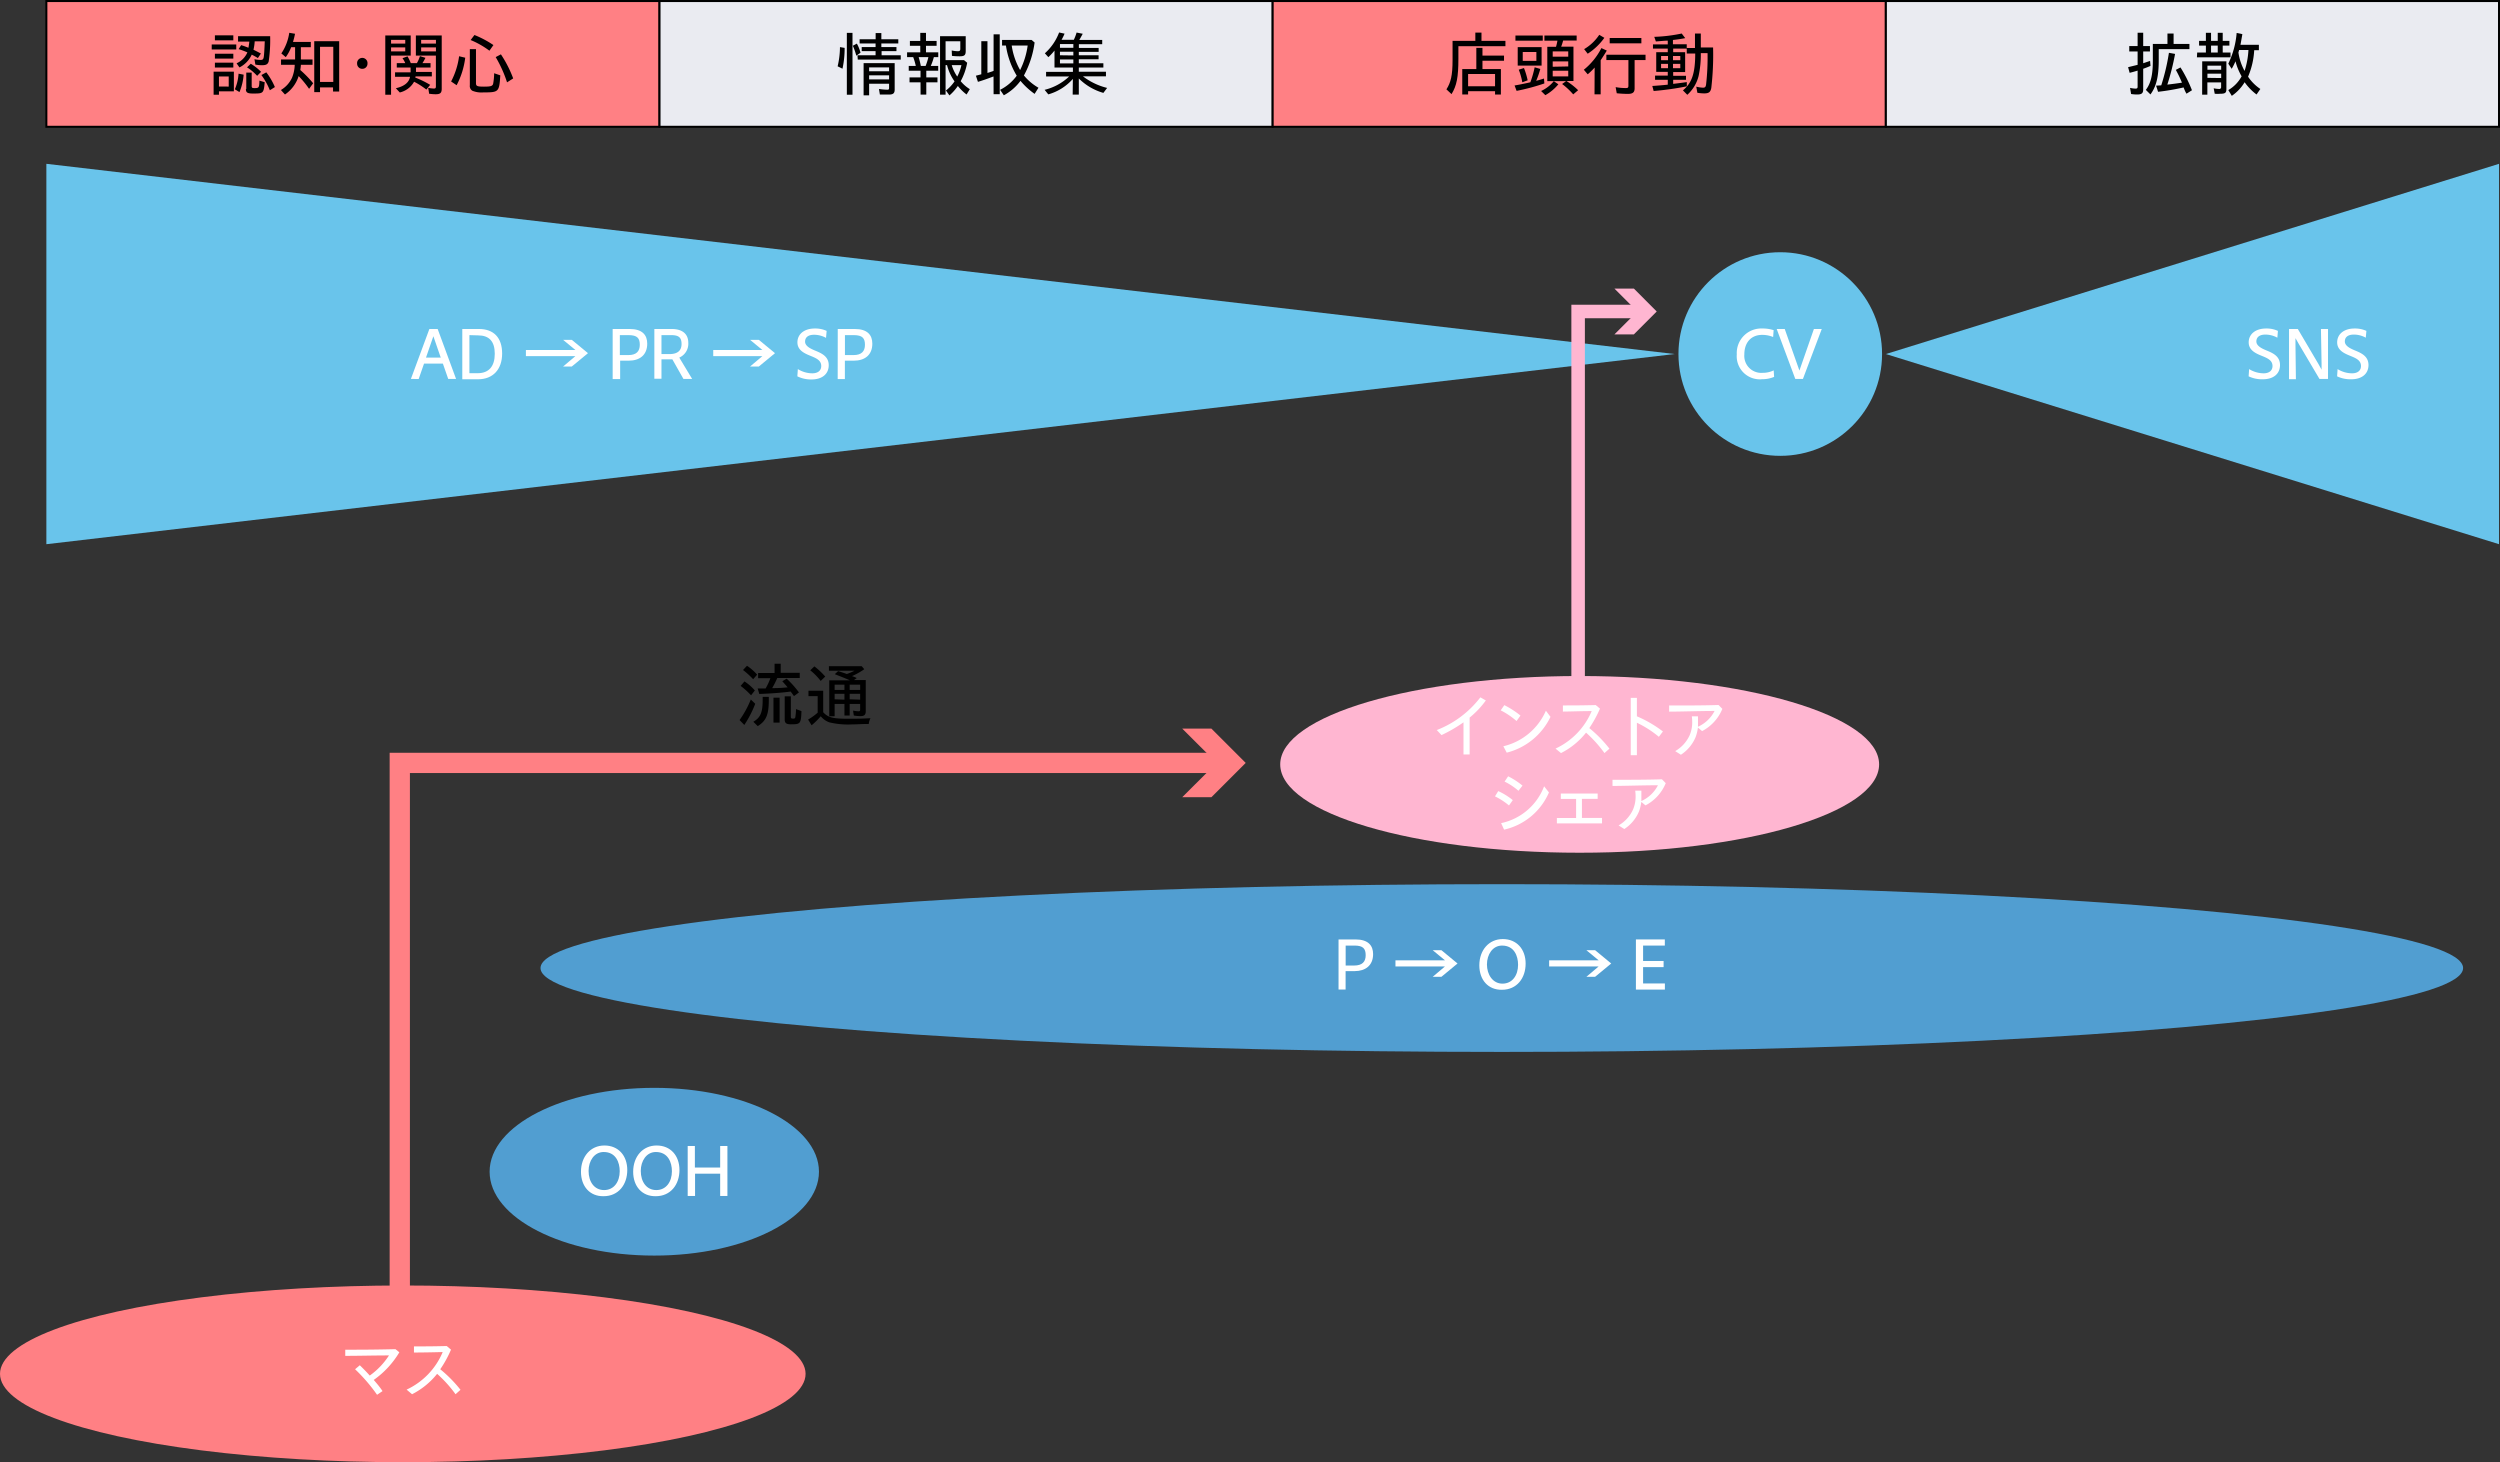 <svg xmlns="http://www.w3.org/2000/svg" viewBox="0 0 407.16 238.14"><rect x="0" y="0" width="407.16" height="238.14" fill="#333333" stroke="none"/><defs><style>.cls-1{fill:#ffb6d1;}.cls-2{fill:#519ed1;}.cls-3,.cls-5{fill:#ff8084;}.cls-4{fill:#69c4eb;}.cls-5,.cls-6{stroke:#000;stroke-width:0.33px;}.cls-5,.cls-6,.cls-8,.cls-9{stroke-miterlimit:10;}.cls-6{fill:#eaebf1;}.cls-7{fill:#fff;}.cls-8,.cls-9{fill:none;}.cls-8{stroke:#ff8084;stroke-width:3.3px;}.cls-9{stroke:#ffb6d1;stroke-width:2.2px;}</style></defs><g id="Layer_2" data-name="Layer 2"><g id="レイヤー_2" data-name="レイヤー 2"><ellipse class="cls-1" cx="257.27" cy="124.49" rx="48.77" ry="14.39"/><ellipse class="cls-2" cx="244.59" cy="157.66" rx="156.56" ry="13.66"/><ellipse class="cls-2" cx="106.56" cy="190.83" rx="26.82" ry="13.66"/><ellipse class="cls-3" cx="65.6" cy="223.75" rx="65.6" ry="14.39"/><polygon class="cls-4" points="307.14 57.66 407 26.68 407 88.63 307.14 57.66 307.14 57.66"/><polygon class="cls-4" points="272.75 57.66 7.55 26.68 7.55 88.63 272.75 57.66 272.75 57.66"/><circle class="cls-4" cx="289.94" cy="57.66" r="16.58"/><rect class="cls-5" x="7.55" y="0.17" width="99.86" height="20.48"/><rect class="cls-6" x="107.41" y="0.17" width="99.86" height="20.48"/><rect class="cls-5" x="207.27" y="0.17" width="99.86" height="20.48"/><rect class="cls-6" x="307.14" y="0.17" width="99.86" height="20.48"/><path d="M34.48,7.24h4v.82h-4Zm.31,4.43h3.3v3.2H35.66v.56h-.87ZM35,5.75h3v.82H35Zm0,3h3v.79H35Zm0,1.46h3V11H35Zm2.25,3.89V12.45H35.66v1.64Zm1,.44A7.49,7.49,0,0,0,38.85,12l.83.16A9,9,0,0,1,39,15Zm.28-4.23a3.43,3.43,0,0,0,1.76-1.78A13.91,13.91,0,0,0,38.86,8l.42-.65c.49.16.72.24,1.18.43.06-.32.1-.59.15-1H38.77V5.9H44A24.11,24.11,0,0,1,43.76,10c-.14.46-.41.62-1.06.62a5.73,5.73,0,0,1-1.11-.1l-.15-.88a4.52,4.52,0,0,0,1,.12c.31,0,.43-.08.5-.39s.13-1.3.18-2.64H41.48a7.5,7.5,0,0,1-.2,1.37c.48.24.79.39,1.21.62L42,9.46a10.85,10.85,0,0,0-1-.56,4.35,4.35,0,0,1-2,2.08Zm1.58,4.2V11.82h.88V14c0,.3.08.35.49.35.68,0,.74-.08.77-1.22l.86.26c-.15,1.74-.24,1.84-1.63,1.84C40.31,15.26,40.05,15.11,40.05,14.5Zm.14-3.56.59-.57a8.55,8.55,0,0,1,1.68,1.32l-.64.65A8.28,8.28,0,0,0,40.19,10.94Zm2.36,1.25.76-.42a11,11,0,0,1,1.4,2.4l-.82.52A11.32,11.32,0,0,0,42.55,12.19Z"/><path d="M45.75,14.66a4.53,4.53,0,0,0,1.81-2A6,6,0,0,0,48,10.55H45.77V9.69h2.29v-2h-.64a7,7,0,0,1-.88,1.62l-.72-.61a8.09,8.09,0,0,0,1.29-3.36l.94.16a13.61,13.61,0,0,1-.33,1.33h2.9v.86H49v2H50.9v.86H49c0,.29-.06.59-.09.86A17.78,17.78,0,0,1,51,13.56l-.66.91a16.46,16.46,0,0,0-1.7-2.08,5.67,5.67,0,0,1-2.23,3Zm5.43-7.95h4.06v8.2h-1v-.68H52.12V15h-.94Zm3.1,6.63V7.62H52.12v5.72Z"/><path d="M58.16,10.37a.85.85,0,1,1,1.69,0,.83.83,0,0,1-.84.84A.83.83,0,0,1,58.16,10.37Z"/><path d="M62.75,5.78h4.14V9.06h-3.2v6.37h-.94ZM66,7.1V6.49H63.69V7.1Zm0,1.27V7.72H63.69v.65Zm-1.53,6c1.37-.31,2.15-.94,2.31-1.86H64.34v-.73h2.53V11H64.62v-.72H66a3.8,3.8,0,0,0-.45-.8l.82-.3a7.05,7.05,0,0,1,.53,1.1h1a5.21,5.21,0,0,0,.49-1.14l.9.28a7.1,7.1,0,0,1-.49.86h1.32V11H67.75v.71h2.58v.73H67.68l-.05.19a16.4,16.4,0,0,1,2.43,1.19l-.62.77a12.25,12.25,0,0,0-2-1.28,3.61,3.61,0,0,1-2.33,1.75Zm5.43.94-.16-1a5.12,5.12,0,0,0,.93.11c.25,0,.32-.08.32-.36v-5H67.73V5.78h4.21v8.67c0,.69-.24.9-1,.9A7.68,7.68,0,0,1,69.92,15.27ZM71,7.1V6.49H68.59V7.1Zm0,1.27V7.72H68.59v.65Z"/><path d="M73.47,13.27a12.32,12.32,0,0,0,1.3-4.11l1,.24a13.14,13.14,0,0,1-1.4,4.48Zm3.46,1.51a.89.89,0,0,1-.41-.89V8h1v5.53c0,.49.18.58,1.28.58s1.38-.08,1.51-.44a9.85,9.85,0,0,0,.17-1.74l1,.34c-.17,2.71-.24,2.78-2.77,2.78A3.87,3.87,0,0,1,76.93,14.78Zm-.28-8.26.62-.82a16.18,16.18,0,0,1,3.09,1.64l-.65.92A14,14,0,0,0,76.65,6.52ZM80.73,9.3l.85-.45a19.17,19.17,0,0,1,2,3.92l-1,.64A20.34,20.34,0,0,0,80.73,9.3Z"/><path d="M136.42,10.8a13.92,13.92,0,0,0,.38-3.13l.76.13a15.64,15.64,0,0,1-.35,3.39Zm1.5-5.45h.92V15.43h-.92Zm1,2.09.63-.34a6.37,6.37,0,0,1,.6,1.49l-.69.48A10,10,0,0,0,138.89,7.44ZM139.65,9h2.95V8.33h-2.26V7.67h2.26V7.08H140V6.39h2.61v-1h.93v1h2.76v.69h-2.76v.59H146v.66h-2.42V9h3.12v.71h-7Zm1,1.28h5.06v4.31c0,.61-.25.81-.94.81-.29,0-.9,0-1.47,0l-.15-.91a10.61,10.61,0,0,0,1.36.12c.23,0,.29-.06.29-.31v-.66h-3.25v1.89h-.9Zm4.15,1.33v-.63h-3.25v.63Zm0,1.32v-.66h-3.25v.66Z"/><path d="M149.92,13.41h-1.79v-.8h1.79V11.52H148v-.78h1.15a10,10,0,0,0-.42-1.43h-1V8.52h2.15V7.46h-1.69V6.67h1.69V5.35h.93V6.67h1.73v.79h-1.73V8.52h2v.79h-.72a9.86,9.86,0,0,1-.5,1.43h1.21v.78h-1.94v1.09h1.82v.8h-1.82v2h-.93Zm.83-2.67a10.09,10.09,0,0,0,.45-1.43h-1.58a14.05,14.05,0,0,1,.35,1.43Zm3.31,4a6.48,6.48,0,0,0,1.4-1.49,7.78,7.78,0,0,1-1.22-2.64H154v4.81h-.9V5.9h4.18V8.3c0,.69-.21.87-1,.87a10.43,10.43,0,0,1-1.24-.07L155,8.22a4.85,4.85,0,0,0,1,.12c.3,0,.4-.09.4-.4V6.72H154V9.79h3l.52.43a9.82,9.82,0,0,1-1.06,3,5.94,5.94,0,0,0,1.49,1.3l-.53.87A7.65,7.65,0,0,1,156,14a7.93,7.93,0,0,1-1.37,1.54Zm2.52-4.13H155a6.63,6.63,0,0,0,.9,1.86A7.34,7.34,0,0,0,156.58,10.62Z"/><path d="M161.81,12.45c-1,.38-1.88.69-2.54.88l-.33-1,.88-.23V6.71h1v5.17c.43-.13.83-.26,1-.34V5.59h1v9.75h-1Zm1.07,2.18a7.49,7.49,0,0,0,2.71-2.3,13.25,13.25,0,0,1-1.76-4.92h-.63V6.5H168l.5.42a15.47,15.47,0,0,1-1.74,5.37,8.57,8.57,0,0,0,2.37,2l-.63,1a12.07,12.07,0,0,1-2.3-2.12,8.28,8.28,0,0,1-2.71,2.35Zm4.49-7.22h-2.6a11.38,11.38,0,0,0,1.37,4A12.67,12.67,0,0,0,167.37,7.41Z"/><path d="M174.73,12.85a8.36,8.36,0,0,1-4,2.52l-.6-.74a8.86,8.86,0,0,0,4-2.18h-3.76V11.7h4.37V11h-3V8.23a8.56,8.56,0,0,1-1,1.08l-.57-.63a8.56,8.56,0,0,0,2.32-3.39l.89.19a8.08,8.08,0,0,1-.49,1h2a8.31,8.31,0,0,0,.45-1.18l1,.2c-.26.47-.36.68-.56,1h3.73v.7h-3.8v.61h3.22v.64H175.7V9h3.22v.65H175.7v.65h4V11h-4v.68h4.42v.75h-3.75a10.72,10.72,0,0,0,3.94,1.89l-.61.81a9.29,9.29,0,0,1-4-2.35v2.63h-1Zm.08-5.06V7.18h-2.18v.61Zm0,1.24v-.6h-2.18V9Zm0,1.3V9.68h-2.18v.65Z"/><path d="M235.57,14.55c.71-1.09,1-2.28,1-4.75V6.66h3.71V5.31h1V6.66h3.9v.86h-7.66V9.57c0,3-.28,4.41-1.12,5.76Zm2.58-3.3h2.29V7.8h1V9.06h3.51v.83h-3.51v1.36h3v4.14h-.95v-.54H239.1v.54h-.95Zm5.34,2.8v-2H239.1v2Z"/><path d="M246.67,13.92c.62-.1,1.39-.25,2.57-.52a16.32,16.32,0,0,0,.7-2.44l.92.27a15.52,15.52,0,0,1-.67,1.93c.36-.09.94-.26,1.27-.37l.06.8A34.44,34.44,0,0,1,247,14.8Zm.14-8.13h4.45v.83h-4.45Zm.37,1.89h3.89v3h-3.89Zm.17,3.67.85-.27a12.24,12.24,0,0,1,.6,2l-.87.32A10.51,10.51,0,0,0,247.35,11.35Zm2.87-1.44V8.47H248V9.91Zm.77,4.91a5.75,5.75,0,0,0,2.07-1.6l.74.51a7.5,7.5,0,0,1-2.12,1.77Zm3.42-1.14.66-.47H252V7.62h1.42a9.11,9.11,0,0,0,.23-1h-2.12V5.79h5.25V6.6h-2.2a10.28,10.28,0,0,1-.32,1h2v5.59h-1.15a11.25,11.25,0,0,1,1.91,1.5l-.8.68A11.2,11.2,0,0,0,254.41,13.68Zm1-4.45V8.37h-2.53v.86Zm0,1.59V10h-2.53v.87Zm0,1.62v-.92h-2.53v.92Z"/><path d="M259.71,11a10.21,10.21,0,0,1-1.13,1.1l-.63-.74a10.84,10.84,0,0,0,2.86-3.53l.88.41c-.35.59-.67,1.07-1,1.57v5.55h-1ZM258,8a7.45,7.45,0,0,0,2.46-2.33l.83.49a10,10,0,0,1-2.71,2.59Zm5.31,7.19-.18-1a8.86,8.86,0,0,0,1.67.15c.33,0,.41-.07.41-.41V9.78h-3.59V8.91H268v.87h-1.78v4.6c0,.65-.29.91-1.09.91C264.57,15.29,263.85,15.25,263.32,15.19Zm-1.15-9h5.16v.87h-5.16Z"/><path d="M274.09,14.72c1.45-1.21,2-2.74,2-6h-1.38V7.92H272.5V8.5h1.95v3.24H272.5v.61h2.09V13H272.5v.66c.7-.08,1.55-.19,2.22-.29v.69a46.81,46.81,0,0,1-5.4.76L269.1,14c.85-.05,1.84-.14,2.52-.21V13h-2.07v-.69h2.07v-.61h-1.88V8.5h1.88V7.92h-2.41V7.23h2.41V6.62c-.57,0-1.4.1-1.94.13L269.42,6a25.65,25.65,0,0,0,4.47-.54l.57.75c-.52.11-1.32.23-2,.3v.7h2.25v.61h1.34V5.46H277V7.73h2a46.71,46.71,0,0,1-.29,6.58c-.12.68-.4.9-1.14.9a7.08,7.08,0,0,1-1.13-.1l-.18-1a5,5,0,0,0,1.1.17c.32,0,.44-.11.5-.52a39.18,39.18,0,0,0,.24-5.11H277a16.62,16.62,0,0,1-.36,3.73,6.11,6.11,0,0,1-1.84,3.06ZM271.66,9.8V9.12h-1.13V9.8Zm0,1.31V10.4h-1.13v.71Zm2-1.31V9.12h-1.19V9.8Zm0,1.31V10.4h-1.19v.71Z"/><path d="M120.45,117.27a16,16,0,0,0,1.83-3.35l.72.7a17.46,17.46,0,0,1-1.78,3.45Zm.17-5.56.63-.73a8.12,8.12,0,0,1,1.69,1.47l-.62.79A12.35,12.35,0,0,0,120.62,111.71Zm.4-2.6.64-.68a8.3,8.3,0,0,1,1.65,1.45l-.65.74A12.75,12.75,0,0,0,121,109.11Zm1.67,8.44c1.17-.68,1.52-1.52,1.52-3.55v-.5h1V114c0,2.39-.42,3.4-1.8,4.26Zm6.09-4.92c-1.41.19-3.32.33-5.12.39l-.26-.89c.46,0,.93,0,1.29,0a10.72,10.72,0,0,0,.78-1.68h-2v-.84h2.68V108.1h1v1.48h3.1v.84h-3.66a15,15,0,0,1-.83,1.65c1.42,0,1.92-.08,2.52-.12-.32-.38-.56-.65-.87-1l.71-.42a16.05,16.05,0,0,1,2,2.24l-.81.6C129,112.93,128.92,112.84,128.78,112.63Zm-2.81,1h1v4.06h-1Zm1.83,3.54v-3.76h1v3.33c0,.23.08.3.36.3s.34-.06.38-.3a9.13,9.13,0,0,0,.1-1.25l.89.32c-.07,2-.18,2.15-1.55,2.15C128.09,118,127.8,117.78,127.8,117.19Z"/><path d="M131.61,117.19a9.63,9.63,0,0,0,1.56-1.12v-2.69h-1.5v-.88h2.4V116c.82.88,1.57,1.06,4.21,1.06.92,0,1.94,0,3.49-.09a2.58,2.58,0,0,0-.28.94c-1.33,0-1.87.07-2.71.07a13,13,0,0,1-3.69-.33,3.13,3.13,0,0,1-1.42-1,10.91,10.91,0,0,1-1.49,1.47Zm.33-8,.69-.66a11.7,11.7,0,0,1,1.77,1.66l-.74.71A9.93,9.93,0,0,0,131.94,109.15Zm7.12,7.38-.13-.84a4.63,4.63,0,0,0,.92.11c.19,0,.24-.07.24-.29v-.9h-1.71v1.88h-.85v-1.88h-1.6v2h-.87v-5.85h3.36c-.81-.36-1.56-.64-2.46-1l.54-.5c.47.14,1,.32,1.42.47a10.2,10.2,0,0,0,1.25-.53H135v-.74h5.34l.42.49a11.37,11.37,0,0,1-2,1.12,6.32,6.32,0,0,1,.78.32l-.46.33H141v5.07c0,.57-.24.8-.83.8A5.38,5.38,0,0,1,139.06,116.53Zm-1.53-4.2v-.86h-1.6v.86Zm0,1.58V113h-1.6v.89Zm2.56-1.58v-.86h-1.71v.86Zm0,1.58V113h-1.71v.89Z"/><path class="cls-7" d="M234,118.9a16.41,16.41,0,0,0,7.1-5.33l.89.51a14.71,14.71,0,0,1-2.64,2.79c0,2,0,4,0,6h-1c0-1.75,0-3.5,0-5.23a22.93,22.93,0,0,1-3.58,2.08Z"/><path class="cls-7" d="M244.41,115.69l.59-.85a14.59,14.59,0,0,1,2.63,1.7l-.64.89A12.32,12.32,0,0,0,244.41,115.69Zm.43,5.85a10.08,10.08,0,0,0,6.93-5.79l.75,1a10.83,10.83,0,0,1-7.13,5.83Z"/><path class="cls-7" d="M253.34,121.92a11.77,11.77,0,0,0,5.89-6.11c-1.73,0-3.29.07-4.69.08v-1c1.43,0,3.08,0,5.35-.06l.69.58a19.25,19.25,0,0,1-1.74,3.17,20.75,20.75,0,0,1,3.28,3.35l-.81.72a20.57,20.57,0,0,0-3-3.33,12.26,12.26,0,0,1-4.08,3.33Z"/><path class="cls-7" d="M265.59,118.29c0-1.57,0-3.11,0-4.63h1v3a19.73,19.73,0,0,1,4.24,2.47l-.66.87a16.91,16.91,0,0,0-3.58-2.29V123h-1C265.59,121.42,265.59,119.84,265.59,118.29Z"/><path class="cls-7" d="M272.83,122.33a5.74,5.74,0,0,0,2.35-2.58,5.32,5.32,0,0,0,.42-2.08,7.79,7.79,0,0,0-.06-1h1c0,.48,0,.71,0,1s0,.45,0,.69a5.6,5.6,0,0,0,2.7-2.57c-2.42,0-5.49.11-7.4.11v-1c2.76,0,5.63,0,8.05-.08l.62.63a7.13,7.13,0,0,1-3.3,3.62l-.68-.57a6.73,6.73,0,0,1-.38,1.56,6.32,6.32,0,0,1-2.39,2.86Z"/><path class="cls-7" d="M243.48,129.7l.53-.86a11,11,0,0,1,2.37,1.47l-.62.87A11.25,11.25,0,0,0,243.48,129.7Zm1,4.36a9.62,9.62,0,0,0,7-6l.79,1a10.44,10.44,0,0,1-7.31,6.06Zm.58-6.79.56-.84a12.29,12.29,0,0,1,2.34,1.52l-.66.84A10.44,10.44,0,0,0,245,127.27Z"/><path class="cls-7" d="M253.56,133.22h3.13v-3.1H254.2v-.88c1.83,0,3.78,0,6,0v.87l-2.56,0v3.1l3.27,0v.89l-7.35,0Z"/><path class="cls-7" d="M263.61,134.43a5.74,5.74,0,0,0,2.35-2.58,5.32,5.32,0,0,0,.42-2.08,7.79,7.79,0,0,0-.06-1h1c0,.48,0,.71,0,1s0,.45,0,.69a5.6,5.6,0,0,0,2.7-2.57c-2.42,0-5.49.11-7.4.11v-1c2.76,0,5.63,0,8.05-.08l.62.63a7.13,7.13,0,0,1-3.3,3.62l-.68-.57a6.73,6.73,0,0,1-.38,1.56,6.32,6.32,0,0,1-2.39,2.86Z"/><path d="M347.08,15.31l-.17-1a4.12,4.12,0,0,0,.89.12c.26,0,.34-.07.34-.32V11.5c-.59.18-1,.29-1.3.36l-.25-.92,1.55-.38V8.38h-1.36V7.5h1.36V5.33h.91V7.5h1.1v.88h-1.1V10.3l1.12-.38.07.81c-.34.16-.76.32-1.19.47v3.35c0,.64-.24.84-1,.84A6.18,6.18,0,0,1,347.08,15.31Zm2.4-.67c.81-1.06,1.14-2.45,1.14-4.71V7.15H353V5.46h1V7.15h2.58V8h-5V9.79c0,2.67-.39,4.29-1.35,5.59Zm6.15-.4a37.3,37.3,0,0,1-4.16.71l-.32-1,.84-.05a34.27,34.27,0,0,0,1.25-5.3l1,.18a39.33,39.33,0,0,1-1.26,5c.94-.11,1.69-.21,2.38-.32a19.21,19.21,0,0,0-1-2.08l.76-.4a21.56,21.56,0,0,1,1.87,3.72l-.89.56C355.88,14.88,355.84,14.79,355.63,14.24Z"/><path d="M357.84,8.56h1.42V7.43h-1.11V6.66h1.11V5.34h.84V6.66h1.09V5.34H362V6.66h1.09v.77H362V8.56h1.27v.78h-5.47Zm.82,1.43h3.94v4.5c0,.63-.2.78-1,.78a5.92,5.92,0,0,1-.9,0l-.17-.89a5.14,5.14,0,0,0,.88.11.29.29,0,0,0,.33-.33v-.74h-2.24v2h-.85Zm3.09,1.37V10.7h-2.24v.66Zm0,1.35V12h-2.24v.68Zm-.56-4.15V7.43H360.1V8.56Zm1.72,6.11a5.72,5.72,0,0,0,2.17-2.24,9.73,9.73,0,0,1-1-2.45,9.38,9.38,0,0,1-.62,1.23l-.55-.84a14,14,0,0,0,1.36-5l.93.19c-.13.75-.2,1.16-.31,1.74h3v.88h-.76a12.74,12.74,0,0,1-1,4.31,7.23,7.23,0,0,0,2,2l-.62.9a8.85,8.85,0,0,1-1.94-2,7.16,7.16,0,0,1-2.09,2.22Zm3.28-6.53h-1.52l-.11.41a8.69,8.69,0,0,0,1,3A13,13,0,0,0,366.19,8.14Z"/><path class="cls-7" d="M366.22,61.29l.08-1.18a4.55,4.55,0,0,0,2.36.69c.92,0,1.45-.46,1.45-1.19,0-.94-.85-1.29-1.76-1.66s-2.12-.88-2.12-2.19,1.07-2.26,2.85-2.26a4.42,4.42,0,0,1,1.91.39L370.9,55a4.07,4.07,0,0,0-1.94-.51c-1,0-1.48.45-1.48,1.12s.74,1.09,1.61,1.45c1.08.44,2.24.95,2.24,2.39s-1.07,2.32-2.8,2.32A5,5,0,0,1,366.22,61.29Z"/><path class="cls-7" d="M372.8,53.58h1.43l3.37,5.72c.18.3.35.61.5.91h0c0-.33,0-.68,0-1L378,53.58h1.15v8.14h-1.39l-3.34-5.65c-.2-.35-.4-.71-.57-1h0c0,.36,0,.73,0,1.07l.07,5.62H372.8Z"/><path class="cls-7" d="M380.63,61.29l.08-1.18a4.49,4.49,0,0,0,2.35.69c.93,0,1.46-.46,1.46-1.19,0-.94-.85-1.29-1.76-1.66s-2.12-.88-2.12-2.19,1.06-2.26,2.85-2.26a4.45,4.45,0,0,1,1.91.39L385.3,55a4,4,0,0,0-1.94-.51c-1,0-1.47.45-1.47,1.12s.74,1.09,1.61,1.45c1.07.44,2.24.95,2.24,2.39s-1.08,2.32-2.8,2.32A5,5,0,0,1,380.63,61.29Z"/><path class="cls-7" d="M69.93,53.58h1.35l3,8.14H73l-.87-2.5H69.06l-.87,2.5H66.92Zm1.85,4.66-1.2-3.48-1.2,3.48Z"/><path class="cls-7" d="M75.29,53.58H78c2.42,0,3.78,1.42,3.78,4s-1.49,4.19-3.91,4.19H75.29Zm1.16,1v6.2h1.36c1.8,0,2.77-1.11,2.77-3.16s-.93-3-2.73-3Z"/><path class="cls-7" d="M93.71,58H85.65v-1h8.06l-2-1.65h1.42l2.63,2.17-2.63,2.17H91.71Z"/><path class="cls-7" d="M99.78,53.58h2.77c2.08,0,2.86,1,2.86,2.39,0,1.86-1.24,2.77-3,2.77H101v3H99.78Zm1.17,1v3.25h1.38c1.32,0,1.87-.62,1.87-1.68s-.41-1.57-1.81-1.57Z"/><path class="cls-7" d="M106.57,53.58h2.81c1.73,0,2.72.78,2.72,2.27a2.46,2.46,0,0,1-1.47,2.39l2.1,3.48h-1.42l-1.81-3.2a5.11,5.11,0,0,1-.58,0h-1.19v3.16h-1.16Zm1.16,1v3.09H109c1.37,0,2-.58,2-1.65s-.48-1.44-1.69-1.44Z"/><path class="cls-7" d="M124.16,58h-8v-1h8l-2-1.65h1.43l2.63,2.17-2.63,2.17h-1.43Z"/><path class="cls-7" d="M129.86,61.29l.08-1.18a4.49,4.49,0,0,0,2.35.69c.93,0,1.46-.46,1.46-1.19,0-.94-.85-1.29-1.76-1.66s-2.12-.88-2.12-2.19,1.06-2.26,2.85-2.26a4.45,4.45,0,0,1,1.91.39l-.1,1.14a4,4,0,0,0-1.94-.51c-1,0-1.47.45-1.47,1.12s.74,1.09,1.61,1.45c1.07.44,2.24.95,2.24,2.39s-1.08,2.32-2.8,2.32A5,5,0,0,1,129.86,61.29Z"/><path class="cls-7" d="M136.44,53.58h2.77c2.08,0,2.86,1,2.86,2.39,0,1.86-1.24,2.77-3,2.77h-1.47v3h-1.17Zm1.17,1v3.25H139c1.32,0,1.87-.62,1.87-1.68s-.41-1.57-1.81-1.57Z"/><path class="cls-7" d="M218,153h2.76c2.08,0,2.87,1,2.87,2.39,0,1.85-1.25,2.77-3,2.77h-1.48v3H218Zm1.16,1v3.25h1.38c1.33,0,1.88-.62,1.88-1.68S222,154,220.63,154Z"/><path class="cls-7" d="M235.33,157.4h-8.06v-1h8.06l-2-1.65h1.42l2.63,2.17-2.63,2.17h-1.42Z"/><path class="cls-7" d="M240.93,157.22c0-2.48,1.56-4.28,3.82-4.28s3.72,1.64,3.72,4-1.42,4.26-3.86,4.26C242.38,161.24,240.93,159.6,240.93,157.22Zm6.31-.09c0-1.44-.63-3.13-2.61-3.13-1.54,0-2.46,1.46-2.46,3.08s.93,3.12,2.53,3.12S247.24,158.85,247.24,157.13Z"/><path class="cls-7" d="M260.36,157.4H252.3v-1h8.06l-2-1.65h1.42l2.63,2.17-2.63,2.17h-1.42Z"/><path class="cls-7" d="M266.43,153h4.71v1H267.6v2.51h3.34v1H267.6v2.66h3.55v1h-4.72Z"/><path class="cls-7" d="M282.86,57.71a4,4,0,0,1,4.19-4.21,5.84,5.84,0,0,1,1.81.27l-.08,1.12a4.54,4.54,0,0,0-1.79-.35c-1.78,0-2.9,1.23-2.9,3.18a2.77,2.77,0,0,0,3,3,4,4,0,0,0,1.78-.4l.07,1.06a4.93,4.93,0,0,1-1.94.38A3.76,3.76,0,0,1,282.86,57.71Z"/><path class="cls-7" d="M289.36,53.58h1.31l2.39,6.77,2.36-6.77h1.28l-3.07,8.14h-1.24Z"/><path class="cls-7" d="M94.62,190.84c0-2.48,1.56-4.28,3.82-4.28s3.72,1.64,3.72,4-1.42,4.26-3.86,4.26C96.07,194.86,94.62,193.22,94.62,190.84Zm6.31-.09c0-1.44-.63-3.13-2.61-3.13-1.54,0-2.46,1.46-2.46,3.08,0,1.77.93,3.12,2.53,3.12S100.93,192.47,100.93,190.75Z"/><path class="cls-7" d="M103.12,190.84c0-2.48,1.56-4.28,3.82-4.28s3.72,1.64,3.72,4-1.43,4.26-3.86,4.26C104.57,194.86,103.12,193.22,103.12,190.84Zm6.31-.09c0-1.44-.63-3.13-2.61-3.13-1.54,0-2.46,1.46-2.46,3.08,0,1.77.93,3.12,2.53,3.12S109.43,192.47,109.43,190.75Z"/><path class="cls-7" d="M112,186.64h1.17v3.51h4.12v-3.51h1.18v8.14h-1.18v-3.63H113.2v3.63H112Z"/><path class="cls-7" d="M57.83,223l.77-.65c.56.55,1.1,1.09,1.62,1.68a11.93,11.93,0,0,0,3.13-3.28c-2.45,0-4.92.07-7.12.07v-1c2.22,0,4.66,0,8.18-.09l.63.51a14.73,14.73,0,0,1-4.17,4.5c.49.57,1,1.16,1.43,1.82l-.89.6A27.38,27.38,0,0,0,57.83,223Z"/><path class="cls-7" d="M66.22,226.32a11.73,11.73,0,0,0,5.88-6.12c-1.72.05-3.29.07-4.68.08v-1c1.42,0,3.07,0,5.34-.06l.69.59A17.78,17.78,0,0,1,71.7,223,21.59,21.59,0,0,1,75,226.35l-.81.72a20,20,0,0,0-3-3.32,12.36,12.36,0,0,1-4.08,3.32Z"/><polyline class="cls-8" points="65.11 216.07 65.11 124.25 199.11 124.25"/><polygon class="cls-3" points="192.54 129.84 198.14 124.25 192.54 118.66 197.29 118.66 202.88 124.25 197.29 129.84 192.54 129.84"/><polyline class="cls-9" points="257.02 112.55 257.02 50.73 267.31 50.73"/><polygon class="cls-1" points="262.93 54.46 266.66 50.73 262.93 47 266.1 47 269.82 50.73 266.1 54.46 262.93 54.46"/></g></g></svg>